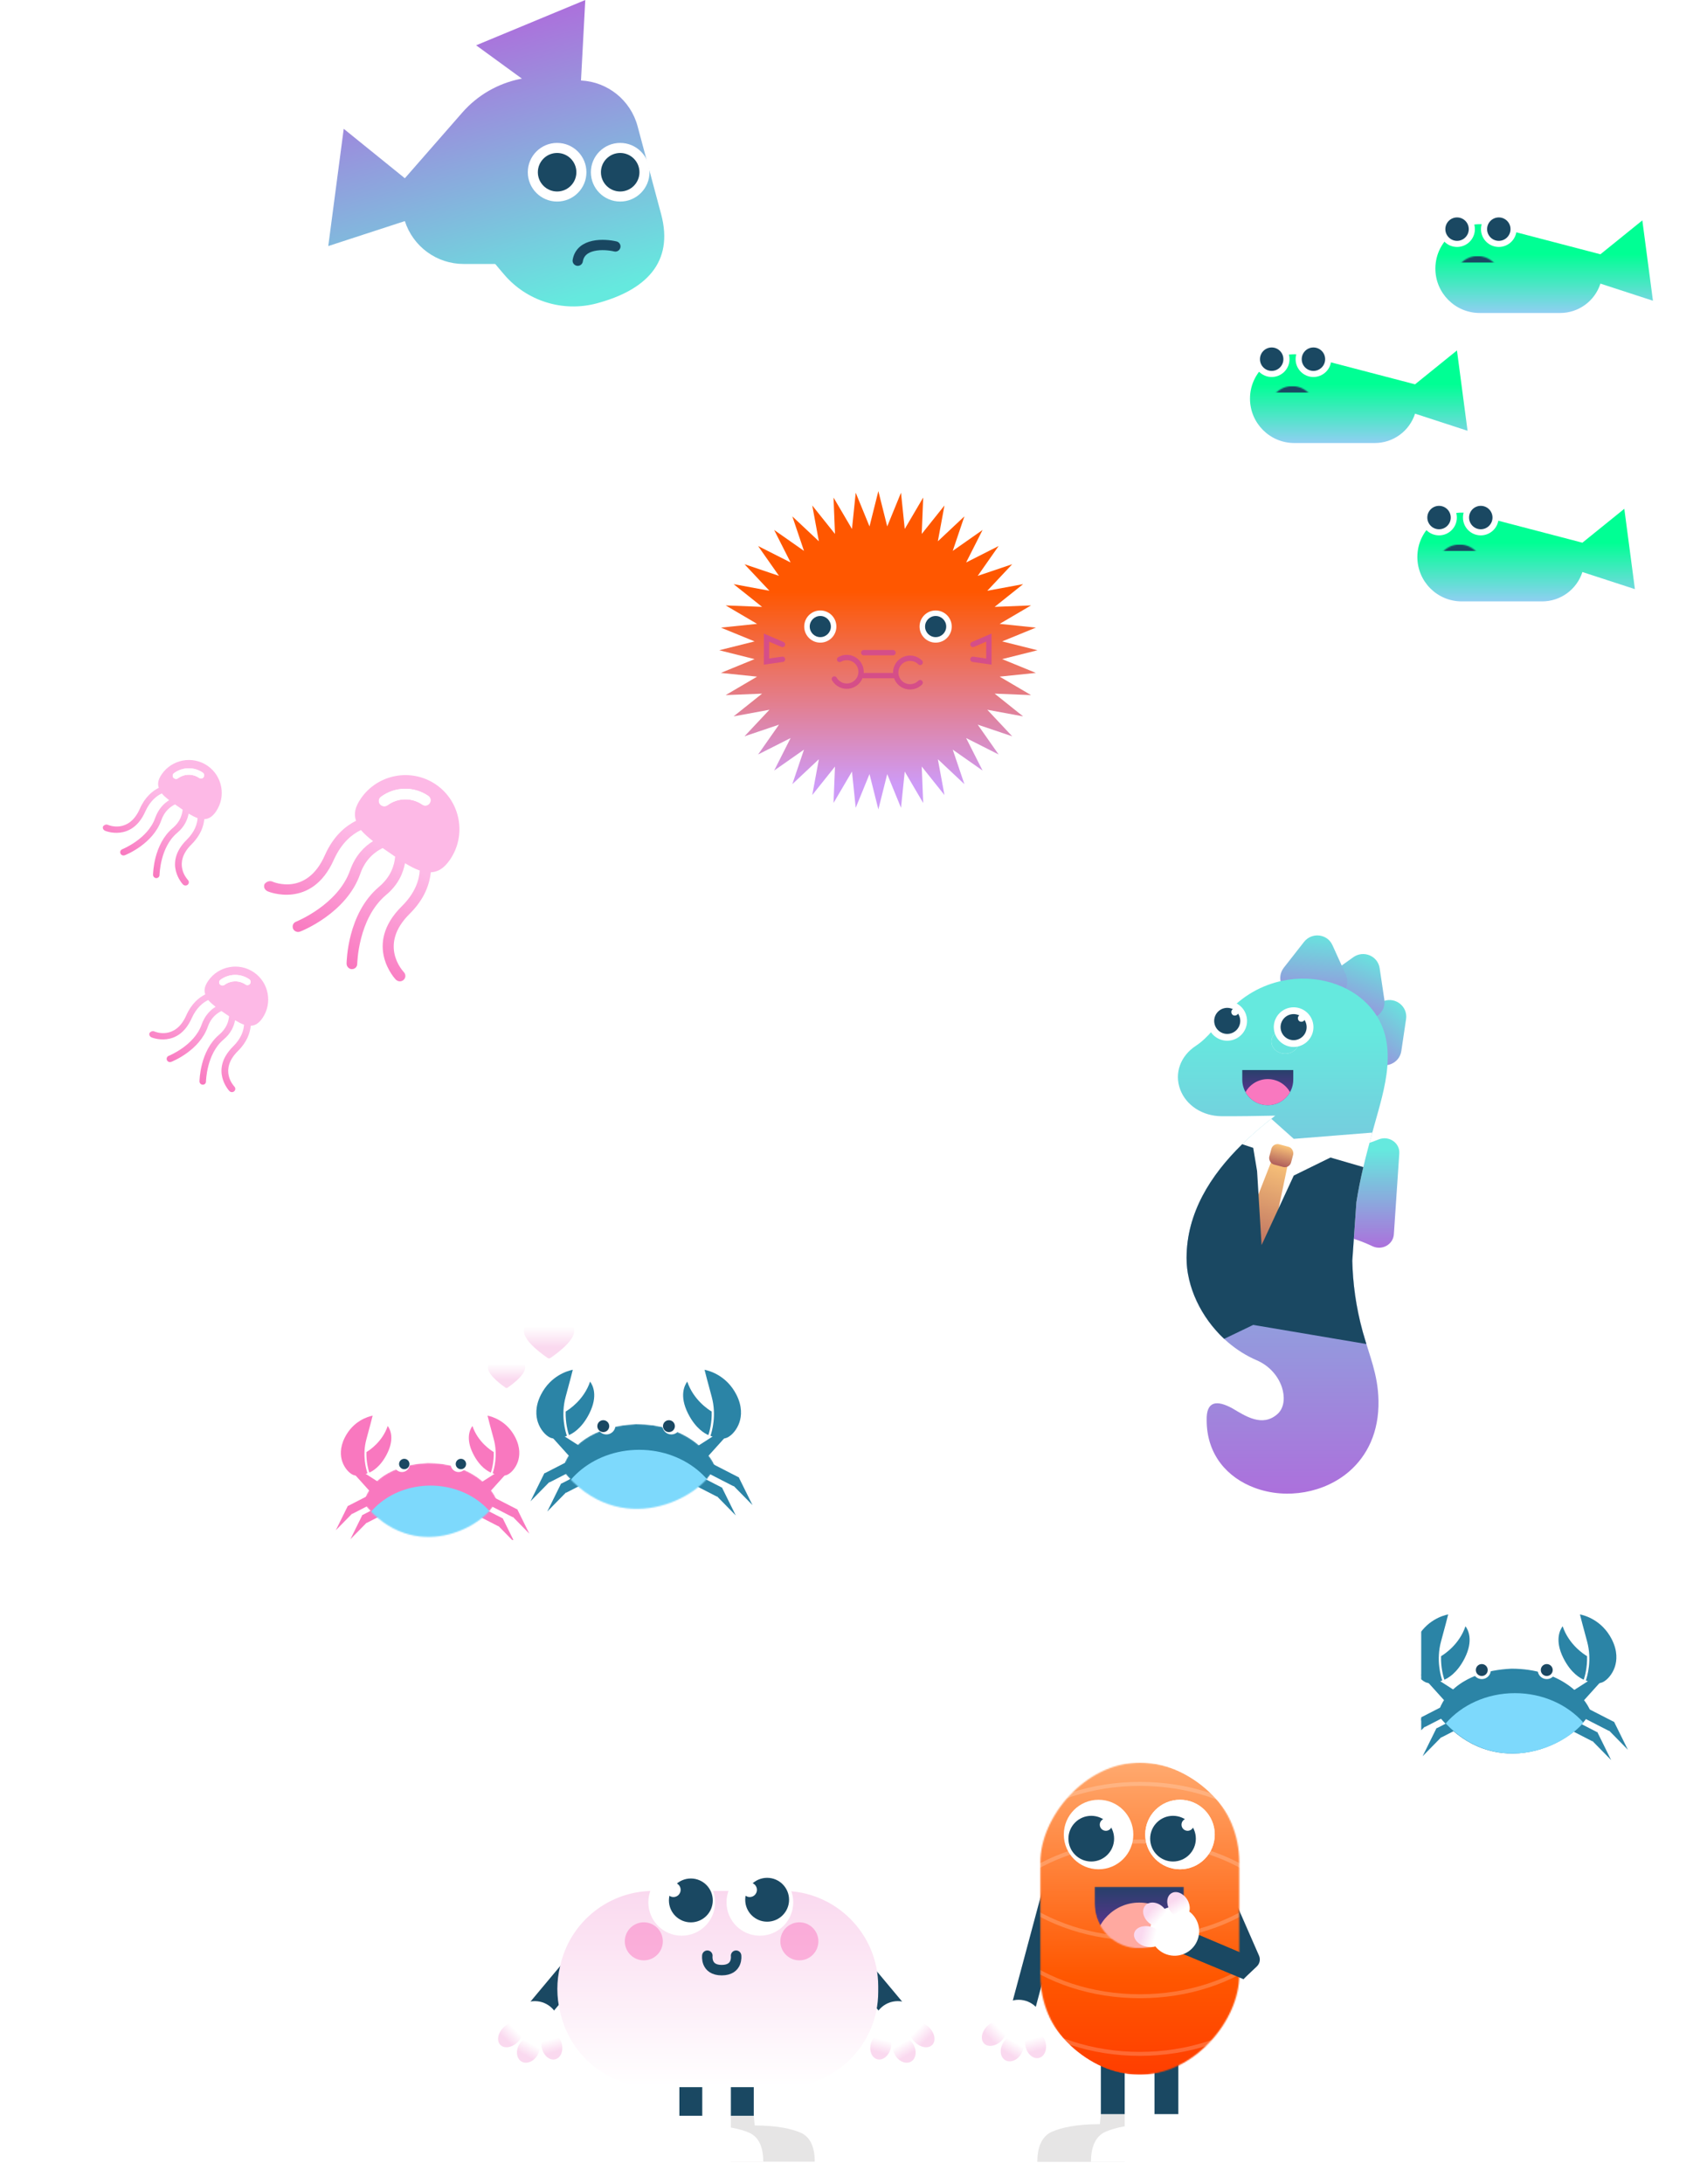 <?xml version="1.0" encoding="UTF-8"?> <svg xmlns="http://www.w3.org/2000/svg" width="1326" height="1696" viewBox="0 0 1326 1696" fill="none"><path d="M461.095 70.415C485.762 82.115 501.488 106.989 501.488 134.307C501.488 173.356 469.857 205.011 430.839 205.011H360.118C339.294 205.011 320.853 191.552 314.488 171.709L255 191.111L267.009 100.041L314.488 138.449L359.073 87.467C383.006 60.1 422.186 51.962 455.025 67.537L461.095 70.415Z" fill="url(#paint0_linear_322_1382)"></path><path d="M391.498 213.078C409.174 233.895 437.252 242.659 463.619 235.588C501.308 225.482 523.674 204.101 513.575 166.383L495.271 98.018C489.882 77.888 472.119 63.544 451.319 62.527L454.649 0L369.859 35.18L419.218 71.135L381.551 127.43C361.331 157.65 363.617 180.242 387.149 207.956L391.498 213.078Z" fill="url(#paint1_linear_322_1382)"></path><circle cx="481.767" cy="133.767" r="22.767" fill="white"></circle><circle cx="481.768" cy="133.767" r="14.961" fill="#1A4862"></circle><circle cx="432.767" cy="133.767" r="22.767" fill="white"></circle><circle cx="432.768" cy="133.767" r="14.961" fill="#1A4862"></circle><path d="M478.011 191.395C469.227 189.341 451.085 188.679 448.792 202.468" stroke="#194761" stroke-width="8" stroke-linecap="round"></path><path d="M211.592 684.695C212.631 685.212 238.308 695.925 252.296 664.339C259.031 649.064 268.7 641.386 276.584 637.456C274.662 632.15 275.79 626.754 280.348 620.135C293.465 601.091 319.695 596.256 338.739 609.371C357.783 622.487 362.619 648.717 349.502 667.762C344.944 674.381 340.17 677.266 334.662 677.455C333.71 686.357 330.077 697.994 318.208 709.733C293.778 733.929 312.944 754.098 313.703 755.019C315.314 756.726 315.32 759.319 313.613 760.931C312.226 762.366 309.903 762.559 308.282 761.443L307.607 760.977C307.336 760.791 281.766 734.02 312.063 703.908C322.637 693.469 325.611 683.369 326.039 676.097C322.644 674.954 318.854 672.941 314.615 670.42C313.182 677.995 309.45 687.174 299.73 695.215C278.117 713.586 277.548 748.241 277.497 748.604C277.461 750.969 275.661 752.716 273.295 752.68C272.476 752.714 271.708 752.383 271.032 751.918C269.951 751.174 269.243 749.889 269.218 748.478C269.287 746.932 269.714 709.591 294.412 688.765C303.904 680.766 306.361 671.704 306.958 665.345L302.095 661.996L297.233 658.648C291.504 661.472 283.821 667.134 279.826 678.72C269.175 709.22 234.575 723.026 233.021 723.549C231.694 724.029 230.241 723.825 229.161 723.081C228.485 722.616 227.902 722.016 227.642 721.239C226.765 719.042 227.849 716.602 229.952 715.859C230.273 715.682 262.447 702.794 271.904 676.051C276.086 664.196 283.288 657.208 289.761 653.303C285.895 650.242 282.798 647.511 280.384 644.654C273.878 647.741 265.502 654.119 259.385 667.629C242.054 706.671 208.06 692.419 207.655 692.14L206.98 691.675C205.359 690.559 204.618 688.455 205.557 686.513C206.997 684.717 209.421 683.798 211.591 684.694L211.592 684.695ZM328.042 624.905C329.933 626.207 332.442 625.745 333.744 623.854C335.047 621.963 334.584 619.454 332.693 618.151C321.617 610.523 306.92 610.757 296.018 618.781C294.133 620.072 293.684 622.749 295.202 624.592C295.515 625.005 295.92 625.284 296.19 625.471C297.676 626.494 299.543 626.385 301.013 625.407C309.11 619.434 319.938 619.323 328.042 624.905Z" fill="url(#paint2_linear_322_1382)"></path><path d="M328.042 624.905C329.933 626.207 332.442 625.745 333.744 623.854C335.047 621.963 334.584 619.454 332.693 618.151C321.617 610.523 306.92 610.757 296.018 618.781C294.133 620.072 293.684 622.749 295.202 624.592C295.515 625.005 295.92 625.284 296.19 625.471C297.676 626.494 299.543 626.385 301.013 625.407C309.11 619.434 319.938 619.323 328.042 624.905Z" fill="white"></path><path d="M119.883 801.063C120.516 801.378 136.148 807.901 144.664 788.67C148.765 779.37 154.652 774.696 159.451 772.303C158.281 769.073 158.968 765.787 161.743 761.758C169.729 750.163 185.698 747.219 197.293 755.205C208.887 763.19 211.831 779.159 203.846 790.754C201.071 794.784 198.164 796.54 194.811 796.655C194.231 802.075 192.019 809.16 184.793 816.307C169.92 831.038 181.588 843.317 182.05 843.878C183.031 844.918 183.035 846.496 181.996 847.478C181.151 848.351 179.737 848.469 178.75 847.789L178.339 847.506C178.174 847.392 162.606 831.094 181.052 812.761C187.49 806.405 189.3 800.256 189.561 795.829C187.494 795.133 185.186 793.907 182.606 792.372C181.733 796.984 179.461 802.573 173.543 807.468C160.385 818.653 160.038 839.751 160.007 839.972C159.986 841.412 158.889 842.476 157.449 842.454C156.95 842.474 156.483 842.273 156.071 841.99C155.413 841.537 154.982 840.755 154.967 839.896C155.009 838.955 155.269 816.22 170.306 803.541C176.084 798.671 177.58 793.154 177.944 789.283L174.983 787.244L172.023 785.205C168.535 786.925 163.858 790.372 161.425 797.425C154.941 815.994 133.876 824.4 132.929 824.718C132.121 825.011 131.237 824.887 130.579 824.433C130.168 824.15 129.813 823.785 129.654 823.312C129.121 821.974 129.78 820.489 131.061 820.037C131.256 819.929 150.845 812.082 156.602 795.801C159.149 788.583 163.533 784.329 167.474 781.951C165.12 780.087 163.234 778.425 161.765 776.686C157.804 778.565 152.704 782.448 148.98 790.673C138.429 814.443 117.733 805.766 117.486 805.596L117.075 805.313C116.088 804.633 115.637 803.353 116.209 802.17C117.085 801.076 118.561 800.517 119.883 801.063L119.883 801.063ZM190.78 764.662C191.932 765.455 193.459 765.173 194.252 764.022C195.045 762.871 194.763 761.343 193.612 760.55C186.869 755.906 177.921 756.048 171.283 760.933C170.136 761.719 169.862 763.349 170.787 764.471C170.977 764.723 171.224 764.893 171.388 765.006C172.293 765.629 173.429 765.563 174.325 764.968C179.254 761.331 185.846 761.264 190.78 764.662Z" fill="url(#paint3_linear_322_1382)"></path><path d="M190.78 764.662C191.932 765.455 193.459 765.173 194.252 764.022C195.045 762.871 194.763 761.343 193.612 760.55C186.869 755.906 177.921 756.048 171.283 760.933C170.136 761.719 169.862 763.349 170.787 764.471C170.977 764.723 171.224 764.893 171.388 765.006C172.293 765.629 173.429 765.563 174.325 764.968C179.254 761.331 185.846 761.264 190.78 764.662Z" fill="white"></path><path d="M83.799 640.602C84.432 640.917 100.064 647.439 108.58 628.209C112.681 618.909 118.568 614.235 123.367 611.842C122.197 608.612 122.884 605.326 125.659 601.297C133.645 589.702 149.614 586.758 161.209 594.743C172.803 602.729 175.747 618.698 167.762 630.293C164.987 634.323 162.08 636.079 158.727 636.194C158.147 641.614 155.935 648.699 148.709 655.846C133.836 670.577 145.504 682.856 145.966 683.417C146.947 684.456 146.951 686.035 145.912 687.017C145.067 687.89 143.653 688.007 142.666 687.328L142.255 687.045C142.09 686.931 126.523 670.632 144.968 652.3C151.406 645.944 153.216 639.795 153.477 635.368C151.41 634.671 149.102 633.446 146.522 631.911C145.649 636.523 143.377 642.112 137.459 647.007C124.301 658.191 123.954 679.29 123.923 679.511C123.902 680.951 122.805 682.015 121.365 681.993C120.866 682.013 120.399 681.812 119.987 681.529C119.329 681.076 118.898 680.294 118.883 679.435C118.925 678.494 119.185 655.759 134.222 643.08C140 638.21 141.496 632.693 141.86 628.822L138.899 626.783L135.939 624.744C132.451 626.464 127.774 629.91 125.341 636.964C118.857 655.533 97.792 663.939 96.845 664.257C96.037 664.55 95.153 664.425 94.495 663.972C94.084 663.689 93.729 663.324 93.57 662.851C93.037 661.513 93.696 660.028 94.977 659.576C95.172 659.468 114.761 651.621 120.518 635.34C123.065 628.122 127.449 623.868 131.39 621.49C129.036 619.626 127.15 617.964 125.681 616.225C121.72 618.104 116.621 621.987 112.896 630.212C102.345 653.982 81.649 645.305 81.402 645.135L80.991 644.852C80.004 644.172 79.553 642.891 80.124 641.709C81.001 640.615 82.477 640.056 83.799 640.602L83.799 640.602ZM154.696 604.201C155.848 604.993 157.375 604.712 158.168 603.561C158.961 602.409 158.679 600.882 157.528 600.089C150.785 595.445 141.837 595.587 135.199 600.472C134.052 601.258 133.778 602.888 134.703 604.01C134.893 604.262 135.14 604.432 135.304 604.545C136.209 605.168 137.345 605.102 138.241 604.506C143.17 600.87 149.762 600.802 154.696 604.201Z" fill="url(#paint4_linear_322_1382)"></path><path d="M154.696 604.201C155.848 604.993 157.375 604.712 158.168 603.561C158.961 602.409 158.679 600.882 157.528 600.089C150.785 595.445 141.837 595.587 135.199 600.472C134.052 601.258 133.778 602.888 134.703 604.01C134.893 604.262 135.14 604.432 135.304 604.545C136.209 605.168 137.345 605.102 138.241 604.506C143.17 600.87 149.762 600.802 154.696 604.201Z" fill="white"></path><path d="M1014.17 276.275C992.334 270.572 970.999 287.051 970.999 309.622V309.622C970.999 328.656 986.429 344.086 1005.46 344.086L1067.93 344.086C1082.2 344.086 1094.85 334.866 1099.21 321.271V321.271L1140 334.564L1131.77 272.172L1099.21 298.485L1014.17 276.275Z" fill="url(#paint5_linear_322_1382)"></path><circle cx="13.84" cy="13.84" r="13.84" transform="matrix(-1 0 0 1 1001.69 265.119)" fill="white"></circle><circle cx="9.095" cy="9.095" r="9.095" transform="matrix(-1 0 0 1 996.941 269.864)" fill="#1A4862"></circle><circle cx="13.84" cy="13.84" r="13.84" transform="matrix(-1 0 0 1 1034.11 265.119)" fill="white"></circle><circle cx="9.095" cy="9.095" r="9.095" transform="matrix(-1 0 0 1 1029.37 269.864)" fill="#1A4862"></circle><mask id="mask0_322_1382" style="mask-type:alpha" maskUnits="userSpaceOnUse" x="986" y="299" width="36" height="26"><path d="M1021.63 324.369H986.043V317.647C986.043 307.819 994.01 299.852 1003.84 299.852V299.852C1013.66 299.852 1021.63 307.819 1021.63 317.647V324.369Z" fill="#3F0748"></path></mask><g mask="url(#mask0_322_1382)"><path d="M1021.85 304.883H985.956V304.883C985.956 302.13 988.188 299.898 990.941 299.898H1016.86C1019.62 299.898 1021.85 302.13 1021.85 304.883V304.883Z" fill="#1A4862"></path></g><path d="M1158.17 175.275C1136.33 169.572 1115 186.051 1115 208.622V208.622C1115 227.656 1130.43 243.086 1149.46 243.086L1211.93 243.086C1226.2 243.086 1238.85 233.866 1243.21 220.271V220.271L1284 233.564L1275.77 171.172L1243.21 197.485L1158.17 175.275Z" fill="url(#paint6_linear_322_1382)"></path><circle cx="13.84" cy="13.84" r="13.84" transform="matrix(-1 0 0 1 1145.69 164.119)" fill="white"></circle><circle cx="9.095" cy="9.095" r="9.095" transform="matrix(-1 0 0 1 1140.94 168.864)" fill="#1A4862"></circle><circle cx="13.84" cy="13.84" r="13.84" transform="matrix(-1 0 0 1 1178.11 164.119)" fill="white"></circle><circle cx="9.095" cy="9.095" r="9.095" transform="matrix(-1 0 0 1 1173.37 168.864)" fill="#1A4862"></circle><mask id="mask1_322_1382" style="mask-type:alpha" maskUnits="userSpaceOnUse" x="1130" y="198" width="36" height="26"><path d="M1165.63 223.369H1130.04V216.647C1130.04 206.819 1138.01 198.852 1147.84 198.852V198.852C1157.66 198.852 1165.63 206.819 1165.63 216.647V223.369Z" fill="#3F0748"></path></mask><g mask="url(#mask1_322_1382)"><path d="M1165.85 203.883H1129.96V203.883C1129.96 201.13 1132.19 198.898 1134.94 198.898H1160.86C1163.62 198.898 1165.85 201.13 1165.85 203.883V203.883Z" fill="#1A4862"></path></g><path d="M1144.17 399.275C1122.33 393.572 1101 410.051 1101 432.622V432.622C1101 451.656 1116.43 467.086 1135.46 467.086L1197.93 467.086C1212.2 467.086 1224.85 457.866 1229.21 444.271V444.271L1270 457.564L1261.77 395.172L1229.21 421.485L1144.17 399.275Z" fill="url(#paint7_linear_322_1382)"></path><circle cx="13.84" cy="13.84" r="13.84" transform="matrix(-1 0 0 1 1131.69 388.119)" fill="white"></circle><circle cx="9.095" cy="9.095" r="9.095" transform="matrix(-1 0 0 1 1126.94 392.864)" fill="#1A4862"></circle><circle cx="13.84" cy="13.84" r="13.84" transform="matrix(-1 0 0 1 1164.11 388.119)" fill="white"></circle><circle cx="9.095" cy="9.095" r="9.095" transform="matrix(-1 0 0 1 1159.37 392.864)" fill="#1A4862"></circle><mask id="mask2_322_1382" style="mask-type:alpha" maskUnits="userSpaceOnUse" x="1116" y="422" width="36" height="26"><path d="M1151.63 447.369H1116.04V440.647C1116.04 430.819 1124.01 422.852 1133.84 422.852V422.852C1143.66 422.852 1151.63 430.819 1151.63 440.647V447.369Z" fill="#3F0748"></path></mask><g mask="url(#mask2_322_1382)"><path d="M1151.85 427.883H1115.96V427.883C1115.96 425.13 1118.19 422.898 1120.94 422.898H1146.86C1149.62 422.898 1151.85 425.13 1151.85 427.883V427.883Z" fill="#1A4862"></path></g><g clip-path="url(#clip0_322_1382)"><rect width="22.164" height="8.002" transform="matrix(-0.89 0.457 0.457 0.89 442.822 1134.1)" fill="#2B84A6"></rect><path d="M422.903 1144.11L412.103 1165.97L430.078 1147.65L422.903 1144.11Z" fill="#2B84A6"></path><path d="M550.274 1114.54C551.03 1112.24 553.115 1105.15 552.83 1096.27C550.435 1094.88 538.665 1087.31 533.866 1073.04C531.773 1075.85 527.517 1083.96 534.444 1097.77C540.453 1109.76 547.911 1113.58 550.274 1114.54Z" fill="#2B84A6"></path><path d="M572.02 1083.15C564.451 1068.38 551.373 1064.66 547.302 1063.85C547.934 1066.38 549.587 1072.9 552.869 1084.88C556.765 1099.19 553.053 1111.83 551.896 1115.13C554.092 1116.12 560.546 1118.67 565.176 1116.38C568.347 1114.82 572.442 1110.55 574.426 1104.56C575.949 1099.92 576.77 1092.46 572.022 1083.16L572.02 1083.15Z" fill="#2B84A6"></path><path d="M539.005 1125L558.505 1112.5L568.505 1110.5L548.301 1132.91L539.005 1125Z" fill="#2B84A6"></path><path d="M441.975 1114.54C441.219 1112.24 439.134 1105.15 439.419 1096.27C441.814 1094.88 453.584 1087.31 458.383 1073.04C460.476 1075.85 464.732 1083.96 457.806 1097.77C451.796 1109.76 444.338 1113.58 441.975 1114.54Z" fill="#2B84A6"></path><path d="M420.229 1083.15C427.798 1068.38 440.876 1064.66 444.947 1063.85C444.315 1066.38 442.662 1072.9 439.38 1084.88C435.484 1099.19 439.196 1111.83 440.353 1115.13C438.157 1116.12 431.703 1118.67 427.073 1116.38C423.902 1114.82 419.807 1110.55 417.823 1104.56C416.3 1099.92 415.479 1092.46 420.227 1083.16L420.229 1083.15Z" fill="#2B84A6"></path><path d="M453.244 1125L433.744 1112.5L423.744 1110.5L443.948 1132.91L453.244 1125Z" fill="#2B84A6"></path><rect x="553.821" y="1137.11" width="22.164" height="8.002" transform="rotate(27.172 553.821 1137.11)" fill="#2B84A6"></rect><path d="M573.741 1147.11L584.541 1168.97L566.566 1150.65L573.741 1147.11Z" fill="#2B84A6"></path><rect width="22.164" height="8.002" transform="matrix(-0.89 0.457 0.457 0.89 455.822 1142.1)" fill="#2B84A6"></rect><path d="M435.903 1152.11L425.103 1173.97L443.078 1155.65L435.903 1152.11Z" fill="#2B84A6"></path><rect x="540.816" y="1145.1" width="22.164" height="8.002" transform="rotate(27.172 540.816 1145.1)" fill="#2B84A6"></rect><path d="M560.735 1155.11L571.535 1176.97L553.56 1158.65L560.735 1155.11Z" fill="#2B84A6"></path><mask id="mask3_322_1382" style="mask-type:alpha" maskUnits="userSpaceOnUse" x="436" y="1106" width="120" height="66"><path d="M555.5 1139C545 1164 481 1197 437 1142C438.666 1130.83 452.4 1108 494 1106C532.8 1106 551.166 1128 555.5 1139Z" fill="#2B84A6"></path></mask><g mask="url(#mask3_322_1382)"><path d="M555.5 1139C545 1164 481 1197 437 1142C438.666 1130.83 452.4 1108 494 1106C532.8 1106 551.166 1128 555.5 1139Z" fill="#2B84A6"></path><path d="M563.5 1184.5C563.5 1217.03 533.564 1243.5 496.5 1243.5C459.435 1243.5 429.5 1217.03 429.5 1184.5C429.5 1151.97 459.435 1125.5 496.5 1125.5C533.564 1125.5 563.5 1151.97 563.5 1184.5Z" fill="#7DD9FC" stroke="#2B84A6"></path></g><circle cx="521.52" cy="1107.04" r="7.039" fill="white"></circle><circle cx="519.626" cy="1107.63" r="4.626" fill="#1A4862"></circle><circle cx="471.038" cy="1107.04" r="7.039" fill="white"></circle><circle cx="468.625" cy="1107.63" r="4.626" fill="#1A4862"></circle><rect width="19.323" height="6.977" transform="matrix(-0.89 0.457 0.457 0.89 287.622 1160.73)" fill="#F978BF"></rect><path d="M270.252 1169.45L260.838 1188.51L276.508 1172.54L270.252 1169.45Z" fill="#F978BF"></path><path d="M381.301 1143.68C381.96 1141.67 383.779 1135.49 383.529 1127.75C381.442 1126.53 371.181 1119.94 366.997 1107.5C365.172 1109.94 361.462 1117.02 367.5 1129.06C372.74 1139.51 379.241 1142.84 381.301 1143.68Z" fill="#F978BF"></path><path d="M400.261 1116.31C393.661 1103.44 382.26 1100.19 378.711 1099.48C379.262 1101.69 380.703 1107.38 383.564 1117.82C386.961 1130.29 383.725 1141.32 382.716 1144.19C384.631 1145.05 390.258 1147.28 394.294 1145.28C397.058 1143.92 400.628 1140.2 402.358 1134.97C403.685 1130.93 404.402 1124.42 400.262 1116.32L400.261 1116.31Z" fill="#F978BF"></path><path d="M371.472 1152.79L388.472 1141.9L397.19 1140.15L379.576 1159.69L371.472 1152.79Z" fill="#F978BF"></path><path d="M286.877 1143.68C286.218 1141.67 284.4 1135.49 284.649 1127.75C286.736 1126.53 296.998 1119.94 301.181 1107.5C303.006 1109.94 306.716 1117.02 300.678 1129.06C295.439 1139.51 288.937 1142.84 286.877 1143.68Z" fill="#F978BF"></path><path d="M267.918 1116.31C274.517 1103.44 285.918 1100.19 289.467 1099.48C288.916 1101.69 287.475 1107.38 284.614 1117.82C281.217 1130.29 284.453 1141.32 285.462 1144.19C283.547 1145.05 277.921 1147.28 273.884 1145.28C271.12 1143.92 267.55 1140.2 265.82 1134.97C264.493 1130.93 263.777 1124.42 267.917 1116.32L267.918 1116.31Z" fill="#F978BF"></path><path d="M296.709 1152.79L279.709 1141.9L270.991 1140.15L288.605 1159.69L296.709 1152.79Z" fill="#F978BF"></path><rect x="384.391" y="1163.35" width="19.323" height="6.977" transform="rotate(27.172 384.391 1163.35)" fill="#F978BF"></rect><path d="M401.763 1172.07L411.178 1191.13L395.508 1175.16L401.763 1172.07Z" fill="#F978BF"></path><rect width="19.323" height="6.977" transform="matrix(-0.89 0.457 0.457 0.89 298.956 1167.71)" fill="#F978BF"></rect><path d="M281.587 1176.43L272.172 1195.49L287.842 1179.51L281.587 1176.43Z" fill="#F978BF"></path><rect x="373.057" y="1170.32" width="19.323" height="6.977" transform="rotate(27.172 373.057 1170.32)" fill="#F978BF"></rect><path d="M390.426 1179.04L399.841 1198.1L384.171 1182.13L390.426 1179.04Z" fill="#F978BF"></path><mask id="mask4_322_1382" style="mask-type:alpha" maskUnits="userSpaceOnUse" x="282" y="1136" width="104" height="58"><path d="M385.856 1165C376.702 1186.8 320.907 1215.56 282.548 1167.62C284.001 1157.88 295.974 1137.97 332.241 1136.23C366.066 1136.23 382.079 1155.41 385.856 1165Z" fill="#2B84A6"></path></mask><g mask="url(#mask4_322_1382)"><path d="M385.856 1165C376.702 1186.8 320.907 1215.56 282.548 1167.62C284.001 1157.88 295.974 1137.97 332.241 1136.23C366.066 1136.23 382.079 1155.41 385.856 1165Z" fill="#F978BF"></path><path d="M392.765 1204.67C392.765 1232.98 366.704 1256.04 334.419 1256.04C302.134 1256.04 276.073 1232.98 276.073 1204.67C276.073 1176.35 302.134 1153.3 334.419 1153.3C366.704 1153.3 392.765 1176.35 392.765 1204.67Z" fill="#7DD9FC" stroke="#F978BF"></path></g><circle cx="356.229" cy="1137.14" r="6.136" fill="white"></circle><circle cx="358.035" cy="1137.03" r="4.033" fill="#1A4862"></circle><circle cx="312.224" cy="1137.14" r="6.136" fill="white"></circle><circle cx="314.034" cy="1137.03" r="4.033" fill="#1A4862"></circle><path d="M399.479 1053C396.486 1053 394.597 1054.44 393.5 1055.74C392.404 1054.44 390.514 1053 387.52 1053C382.424 1053 379 1057.66 379 1062.01C379 1068.34 391.33 1076.82 392.736 1077.77C392.966 1077.92 393.233 1078 393.5 1078C393.767 1078 394.034 1077.92 394.264 1077.77C395.67 1076.82 408 1068.34 408 1062.01C408 1057.66 404.576 1053 399.479 1053Z" fill="url(#paint8_linear_322_1382)"></path><path d="M434.541 1022C430.516 1022 427.975 1023.9 426.5 1025.61C425.026 1023.9 422.485 1022 418.458 1022C411.604 1022 407 1028.15 407 1033.89C407 1042.24 423.582 1053.44 425.473 1054.69C425.782 1054.9 426.141 1055 426.5 1055C426.859 1055 427.218 1054.9 427.527 1054.69C429.418 1053.44 446 1042.24 446 1033.89C446 1028.15 441.395 1022 434.541 1022Z" fill="url(#paint9_linear_322_1382)"></path></g><path d="M682.311 381.42L689.189 408.859L699.903 382.678L702.806 410.817L717.136 386.427L716.005 414.693L733.66 392.59L728.518 420.407L749.139 401.042L740.09 427.845L763.257 411.611L750.487 436.853L775.728 424.082L759.495 447.249L786.297 438.201L766.932 458.822L794.749 453.68L772.647 471.335L800.912 470.204L776.522 484.534L804.661 487.437L778.48 498.15L805.919 505.028L778.48 511.906L804.661 522.619L776.522 525.523L800.912 539.853L772.647 538.722L794.749 556.377L766.932 551.235L786.297 571.856L759.495 562.807L775.728 585.974L750.487 573.203L763.257 598.445L740.09 582.212L749.139 609.014L728.518 589.649L733.66 617.466L716.005 595.364L717.136 623.629L702.806 599.239L699.903 627.378L689.189 601.197L682.311 628.636L675.433 601.197L664.72 627.378L661.817 599.239L647.487 623.629L648.618 595.364L630.963 617.466L636.105 589.649L615.484 609.014L624.532 582.212L601.365 598.445L614.136 573.203L588.894 585.974L605.128 562.807L578.325 571.856L597.69 551.235L569.873 556.377L591.976 538.722L563.71 539.853L588.1 525.523L559.961 522.619L586.143 511.906L558.703 505.028L586.143 498.15L559.961 487.437L588.1 484.534L563.71 470.204L591.976 471.335L569.873 453.68L597.69 458.822L578.325 438.201L605.128 447.249L588.894 424.082L614.136 436.853L601.365 411.611L624.532 427.845L615.484 401.042L636.105 420.407L630.963 392.59L648.618 414.693L647.487 386.427L661.817 410.817L664.72 382.678L675.433 408.859L682.311 381.42Z" fill="url(#paint10_linear_322_1382)"></path><path d="M693.689 506.915H670.933" stroke="#D54E88" stroke-width="4.138" stroke-linecap="round"></path><path d="M755.753 512.047L768.165 513.821V502.516V495.202L755.753 500.521" stroke="#D54E88" stroke-width="4.138" stroke-linecap="round"></path><path d="M607.836 512.047L595.423 513.82V502.516V495.202L607.836 500.521" stroke="#D54E88" stroke-width="4.138" stroke-linecap="round"></path><path d="M714.781 514.449C713.225 512.892 711.242 511.832 709.083 511.403C706.924 510.974 704.687 511.194 702.653 512.036C700.62 512.879 698.882 514.305 697.659 516.135C696.436 517.965 695.783 520.117 695.783 522.318C695.783 524.519 696.436 526.67 697.659 528.501C698.882 530.331 700.62 531.757 702.653 532.599C704.687 533.442 706.924 533.662 709.083 533.233C711.242 532.803 713.225 531.743 714.781 530.187M652.196 512.144C654.103 511.043 656.292 510.533 658.489 510.677C660.685 510.821 662.789 511.613 664.536 512.953C666.282 514.292 667.591 516.12 668.299 518.204C669.006 520.289 669.08 522.536 668.51 524.662C667.941 526.788 666.753 528.697 665.098 530.149C663.444 531.6 661.396 532.528 659.213 532.815C657.031 533.102 654.813 532.736 652.839 531.763C650.865 530.789 649.224 529.252 648.123 527.346M693.689 524.739H670.933" stroke="#D54E88" stroke-width="4.138" stroke-linecap="round"></path><circle cx="726.812" cy="486.62" r="12.494" fill="white"></circle><circle cx="726.812" cy="486.62" r="8.21" fill="#1A4862"></circle><circle cx="637.211" cy="486.62" r="12.494" fill="white"></circle><circle cx="637.21" cy="486.62" r="8.21" fill="#1A4862"></circle><g clip-path="url(#clip1_322_1382)"><path d="M1075.01 777.419C1084.28 774.214 1093.66 781.867 1092.24 791.469L1088.55 816.297C1087.07 826.268 1075.13 830.828 1067.28 824.424L1047 807.881C1039.14 801.477 1041.41 789.032 1051.04 785.705L1075.01 777.419Z" fill="url(#paint11_linear_322_1382)"></path><path d="M1051.22 743.442C1059.16 737.764 1070.28 742.365 1071.71 751.921L1075.36 776.38C1076.86 786.373 1066.72 794.218 1057.34 790.334L1033.35 780.409C1023.97 776.526 1022.58 763.913 1030.89 757.976L1051.22 743.442Z" fill="url(#paint12_linear_322_1382)"></path><path d="M1012.94 731.568C1018.99 723.846 1031.02 725.182 1035.03 734.021L1045.41 756.877C1049.57 766.056 1042.02 776.364 1031.95 775.246L1005.94 772.358C995.867 771.24 991.019 759.556 997.299 751.537L1012.94 731.568Z" fill="url(#paint13_linear_322_1382)"></path><path d="M1070.96 884.942C1062.14 888.502 1053.25 890.981 1044.3 892.272L1040 959.075C1049.1 960.944 1057.79 963.931 1066.09 967.877C1073.52 971.413 1082.21 966.582 1082.75 958.641L1086.97 895.902C1087.57 887.634 1078.91 881.733 1070.96 884.942Z" fill="url(#paint14_linear_322_1382)"></path><path fill-rule="evenodd" clip-rule="evenodd" d="M987.632 808.89C987.632 814.113 992.412 818.345 998.32 818.345C1004.22 818.345 1009 814.113 1009 808.89C1009 803.658 1004.22 799.434 998.32 799.434C992.412 799.434 987.632 803.658 987.632 808.89Z" fill="url(#paint15_linear_322_1382)"></path><path fill-rule="evenodd" clip-rule="evenodd" d="M1048.2 1142.68C1029.06 1159.38 999.568 1164.83 974.688 1155.56C953.557 1147.72 937.439 1129.99 937.338 1103.22C936.913 1088.01 945.172 1087.2 957.287 1093.79C967.389 1099.76 980.488 1108.61 992.232 1098.32C998.203 1093.08 997.97 1084.05 995.774 1077.39C992.928 1068.85 986.15 1060.73 976.222 1056.47C943.876 1042.61 921.626 1008.4 921.734 976.889C921.888 931.08 953.345 895.21 990.631 866.475C976.464 866.779 963.249 866.971 949.116 866.924C934.174 866.86 921.343 858.587 916.717 846.003C912.11 833.467 916.969 820.068 928.94 812.242C938.418 806.05 945.564 795.665 952.837 787.25C964.871 773.347 980.277 765.052 996.085 761.731C1021.54 756.379 1048.83 763.955 1064.77 782.652C1087.87 809.772 1075.4 845.612 1067.15 875.444L1067.08 875.698C1062.3 893.025 1056.96 912.387 1053.65 933.701L1050.47 979.189C1050.87 996.558 1053.24 1014.92 1058.57 1034.26C1063.74 1053.04 1070.42 1067.18 1070.81 1087.85C1071.27 1112.44 1061.96 1130.67 1048.2 1142.68L1048.2 1142.68ZM998.32 818.345C992.412 818.345 987.632 814.113 987.632 808.89C987.632 803.658 992.412 799.434 998.32 799.434C1004.22 799.434 1009 803.658 1009 808.89C1009 814.113 1004.22 818.345 998.32 818.345Z" fill="url(#paint16_linear_322_1382)"></path><path d="M1059.31 1036.9L975 1021L945.553 1034.41C934.092 1021.86 926.124 1006.44 923.092 990.857L926.278 947.523C935.937 916.504 959.898 890.688 987.515 868.904L1005 884.5L1066 879.638C1061.51 895.945 1056.71 913.988 1053.65 933.701L1050.47 979.189C1050.87 996.558 1053.24 1014.92 1058.57 1034.26C1058.81 1035.15 1059.06 1036.03 1059.31 1036.9Z" fill="white"></path><path d="M988.661 899.234L1000.6 903.176L986.259 972.121L970.587 983.725L962.001 967.451L988.661 899.234Z" fill="url(#paint17_linear_322_1382)"></path><rect x="988.896" y="887.438" width="17.53" height="16.226" rx="5" transform="rotate(15 988.896 887.438)" fill="url(#paint18_linear_322_1382)"></rect><path d="M1061.41 1043.85L973.5 1029L950.93 1039.84C932.852 1023 921.658 999.259 921.734 976.889C921.851 942.172 939.946 913.164 964.932 888.644L973.5 891.5L976.5 909.5L980 967L1005 913L1033.5 899L1059.04 906.431C1057 915.13 1055.12 924.222 1053.65 933.701L1050.47 979.189C1050.87 996.558 1053.24 1014.92 1058.57 1034.26C1059.48 1037.58 1060.45 1040.76 1061.41 1043.85Z" fill="#1A4862"></path><path d="M965 831.053H1004.61V838.534C1004.61 849.471 995.74 858.337 984.803 858.337V858.337C973.866 858.337 965 849.471 965 838.534V831.053Z" fill="url(#paint19_linear_322_1382)"></path><path d="M1002.08 848.215C998.69 854.256 992.223 858.337 984.803 858.337C977.382 858.337 970.915 854.256 967.523 848.215C970.915 842.175 977.382 838.094 984.803 838.094C992.223 838.094 998.69 842.175 1002.08 848.215Z" fill="#F978BF"></path><circle cx="15.402" cy="15.402" r="15.402" transform="matrix(-0.977 0.213 0.213 0.977 965.072 774.558)" fill="white"></circle><circle cx="10.121" cy="10.121" r="10.121" transform="matrix(-0.977 0.213 0.213 0.977 961.035 780.841)" fill="#1A4862"></circle><circle cx="2.717" cy="2.717" r="2.717" transform="matrix(-0.977 0.213 0.213 0.977 961.291 782.795)" fill="white"></circle><circle cx="15.402" cy="15.402" r="15.402" transform="matrix(-0.977 0.213 0.213 0.977 1016.65 779.401)" fill="white"></circle><circle cx="10.121" cy="10.121" r="10.121" transform="matrix(-0.977 0.213 0.213 0.977 1012.61 785.684)" fill="#1A4862"></circle><circle cx="2.717" cy="2.717" r="2.717" transform="matrix(-0.977 0.213 0.213 0.977 1013.01 787.608)" fill="white"></circle></g><path d="M503.713 1486.87L487.379 1479.86L467.566 1525.12C466.364 1527.87 467.013 1531.07 469.19 1533.13L479.213 1542.63L503.713 1486.87Z" fill="#1A4862"></path><rect x="629.679" y="1498.34" width="18.512" height="94.189" transform="rotate(-39.892 629.679 1498.34)" fill="#1A4862"></rect><rect width="18.512" height="94.189" transform="matrix(-0.767 -0.641 -0.641 0.767 483.167 1498.34)" fill="#1A4862"></rect><circle cx="697.404" cy="1573.24" r="19.049" fill="white"></circle><ellipse cx="7.937" cy="11.112" rx="7.937" ry="11.112" transform="matrix(-0.707 0.707 0.707 0.707 714.025 1566.89)" fill="url(#paint20_linear_322_1382)"></ellipse><ellipse cx="702.402" cy="1591.98" rx="8.216" ry="10.582" transform="rotate(-30 702.402 1591.98)" fill="url(#paint21_linear_322_1382)"></ellipse><ellipse cx="684.176" cy="1589.12" rx="7.937" ry="10.582" transform="rotate(15 684.176 1589.12)" fill="url(#paint22_linear_322_1382)"></ellipse><circle cx="19.049" cy="19.049" r="19.049" transform="matrix(-1 0 0 1 434.491 1554.19)" fill="white"></circle><ellipse cx="396.575" cy="1580.36" rx="7.937" ry="11.112" transform="rotate(45 396.575 1580.36)" fill="url(#paint23_linear_322_1382)"></ellipse><ellipse cx="8.216" cy="10.582" rx="8.216" ry="10.582" transform="matrix(-0.866 -0.5 -0.5 0.866 422.85 1586.92)" fill="url(#paint24_linear_322_1382)"></ellipse><ellipse cx="7.937" cy="10.582" rx="7.937" ry="10.582" transform="matrix(-0.966 0.259 0.259 0.966 433.598 1576.84)" fill="url(#paint25_linear_322_1382)"></ellipse><rect x="567.747" y="1606.32" width="17.773" height="37.028" fill="#1A4862"></rect><rect x="601.784" y="1489.49" width="17.773" height="90.433" transform="rotate(-30.927 601.784 1489.49)" fill="#1A4862"></rect><path d="M567.747 1643.35H585.52L586.261 1650.76C603.914 1650.76 615.029 1653.4 621.957 1656.39C630.481 1660.08 632.916 1669.61 632.916 1678.9V1678.9H567.747V1643.35Z" fill="#E6E5E5"></path><rect x="527.748" y="1606.32" width="17.773" height="37.028" fill="#1A4862"></rect><path d="M527.748 1643.35H545.521L546.261 1650.76C563.914 1650.76 575.029 1653.4 581.957 1656.39C590.481 1660.08 592.916 1669.61 592.916 1678.9V1678.9H527.748V1643.35Z" fill="white"></path><path d="M682.2 1546.95C682.2 1587.85 649.044 1621 608.144 1621H507.532C473.464 1621 443.791 1597.76 435.632 1564.68L435.102 1562.53C432.228 1550.88 432.228 1538.71 435.102 1527.06L435.632 1524.91C443.791 1491.84 473.464 1468.59 507.532 1468.59L608.144 1468.59C649.044 1468.59 682.2 1501.75 682.2 1542.65V1546.95Z" fill="url(#paint26_linear_322_1382)"></path><g opacity="0.5" filter="url(#filter0_f_322_1382)"><circle cx="620.946" cy="1507.75" r="14.769" fill="#F978BF"></circle></g><g opacity="0.5" filter="url(#filter1_f_322_1382)"><circle cx="500.111" cy="1507.75" r="14.769" fill="#F978BF"></circle></g><circle cx="25.919" cy="25.919" r="25.919" transform="matrix(-1 0 0 1 555.467 1451.54)" fill="white"></circle><circle cx="17.033" cy="17.033" r="17.033" transform="matrix(-1 0 0 1 553.686 1458.95)" fill="#1A4862"></circle><circle cx="5.613" cy="5.613" r="5.613" transform="matrix(-1 0 0 1 528.73 1462.13)" fill="white"></circle><circle cx="25.919" cy="25.919" r="25.919" transform="matrix(-1 0 0 1 616.188 1451.54)" fill="white"></circle><circle cx="17.033" cy="17.033" r="17.033" transform="matrix(-1 0 0 1 612.948 1458.43)" fill="#1A4862"></circle><circle cx="5.613" cy="5.613" r="5.613" transform="matrix(-1 0 0 1 587.992 1462.13)" fill="white"></circle><path d="M549.467 1518.9C549.467 1518.9 547.891 1530.13 560.631 1530.13C573.371 1530.13 571.796 1518.9 571.796 1518.9" stroke="#194761" stroke-width="8.128" stroke-linecap="round"></path><path d="M940.362 1479.04L957.374 1471.74L978.01 1518.88C979.262 1521.74 978.586 1525.08 976.318 1527.23L965.879 1537.12L940.362 1479.04Z" fill="#1A4862"></path><rect width="18.512" height="38.566" transform="matrix(-1 0 0 1 873.667 1603.46)" fill="#1A4862"></rect><path d="M873.667 1642.02H855.155L854.384 1649.74C835.998 1649.74 824.422 1652.49 817.206 1655.61C808.327 1659.45 805.791 1669.38 805.791 1679.05V1679.05H873.667V1642.02Z" fill="#E6E5E5"></path><rect width="18.512" height="94.189" transform="matrix(-0.966 -0.259 -0.259 0.966 827.204 1474.33)" fill="#1A4862"></rect><rect width="18.512" height="38.566" transform="matrix(-1 0 0 1 915.319 1603.46)" fill="#1A4862"></rect><path d="M915.32 1642.02H896.808L896.037 1649.74C877.651 1649.74 866.074 1652.49 858.858 1655.61C849.98 1659.45 847.444 1669.37 847.444 1679.05V1679.05H915.32V1642.02Z" fill="white"></path><mask id="mask5_322_1382" style="mask-type:alpha" maskUnits="userSpaceOnUse" x="808" y="1369" width="155" height="243"><rect width="154.505" height="242.34" rx="77.131" transform="matrix(-1 0 0 1 962.659 1369)" fill="url(#paint27_linear_322_1382)"></rect></mask><g mask="url(#mask5_322_1382)"><rect width="242.34" height="158.738" rx="77.131" transform="matrix(5.19192e-08 1 1 -3.68011e-08 806.038 1369)" fill="url(#paint28_linear_322_1382)"></rect><g opacity="0.2"><path d="M885.485 1505.66C810.305 1505.66 749.36 1458.72 749.36 1400.82C749.36 1342.92 810.305 1295.98 885.485 1295.98C960.665 1295.98 1021.61 1342.92 1021.61 1400.82C1021.61 1458.72 960.665 1505.66 885.485 1505.66Z" stroke="white" stroke-width="3.085" stroke-miterlimit="10"></path><path d="M885.485 1550.39C810.305 1550.39 749.36 1503.45 749.36 1445.55C749.36 1387.65 810.305 1340.71 885.485 1340.71C960.665 1340.71 1021.61 1387.65 1021.61 1445.55C1021.61 1503.45 960.665 1550.39 885.485 1550.39Z" stroke="white" stroke-width="3.085" stroke-miterlimit="10"></path><path d="M885.485 1595.15C810.305 1595.15 749.36 1548.21 749.36 1490.31C749.36 1432.4 810.305 1385.46 885.485 1385.46C960.665 1385.46 1021.61 1432.4 1021.61 1490.31C1021.61 1548.21 960.665 1595.15 885.485 1595.15Z" stroke="white" stroke-width="3.085" stroke-miterlimit="10"></path><path d="M885.485 1639.88C810.305 1639.88 749.36 1592.94 749.36 1535.04C749.36 1477.13 810.305 1430.19 885.485 1430.19C960.665 1430.19 1021.61 1477.13 1021.61 1535.04C1021.61 1592.94 960.665 1639.88 885.485 1639.88Z" stroke="white" stroke-width="3.085" stroke-miterlimit="10"></path></g></g><circle cx="916.618" cy="1424.8" r="26.996" fill="white"></circle><circle cx="916.618" cy="1424.8" r="26.996" fill="white"></circle><circle cx="911.19" cy="1428.01" r="17.74" fill="#1A4862"></circle><circle cx="922.551" cy="1417.15" r="4.762" fill="white"></circle><circle cx="853.371" cy="1424.8" r="26.996" fill="white"></circle><circle cx="847.695" cy="1428.01" r="17.74" fill="#1A4862"></circle><circle cx="859.057" cy="1417.15" r="4.762" fill="white"></circle><mask id="mask6_322_1382" style="mask-type:alpha" maskUnits="userSpaceOnUse" x="850" y="1465" width="70" height="49"><path d="M919.68 1465.32H850.262V1478.43C850.262 1497.6 865.802 1513.14 884.971 1513.14V1513.14C904.14 1513.14 919.68 1497.6 919.68 1478.43V1465.32Z" fill="#3F0748"></path></mask><g mask="url(#mask6_322_1382)"><path d="M919.68 1465.32H850.262V1478.43C850.262 1497.6 865.802 1513.14 884.971 1513.14V1513.14C904.14 1513.14 919.68 1497.6 919.68 1478.43V1465.32Z" fill="url(#paint29_linear_322_1382)"></path><path d="M919.68 1513.14H850.262V1512.37C850.262 1493.2 865.802 1477.66 884.971 1477.66V1477.66C904.14 1477.66 919.68 1493.2 919.68 1512.37V1513.14Z" fill="#FFA9A0"></path></g><path d="M915.788 1496.18L908.49 1513.19L965.878 1537.12V1537.12C972.496 1530.5 970.315 1519.29 961.698 1515.64L915.788 1496.18Z" fill="#1A4862"></path><circle cx="19.049" cy="19.049" r="19.049" transform="matrix(-1 0 0 1 810.273 1553.14)" fill="white"></circle><ellipse cx="772.357" cy="1579.3" rx="7.937" ry="11.112" transform="rotate(45 772.357 1579.3)" fill="url(#paint30_linear_322_1382)"></ellipse><ellipse cx="8.216" cy="10.582" rx="8.216" ry="10.582" transform="matrix(-0.866 -0.5 -0.5 0.866 798.633 1585.87)" fill="url(#paint31_linear_322_1382)"></ellipse><ellipse cx="7.937" cy="10.582" rx="7.937" ry="10.582" transform="matrix(-0.966 0.259 0.259 0.966 809.381 1575.78)" fill="url(#paint32_linear_322_1382)"></ellipse><circle cx="912.447" cy="1499.89" r="19.049" transform="rotate(148.569 912.447 1499.89)" fill="white"></circle><ellipse cx="891.836" cy="1504.1" rx="7.937" ry="11.112" transform="rotate(104.476 891.836 1504.1)" fill="url(#paint33_linear_322_1382)"></ellipse><ellipse cx="897.614" cy="1486.95" rx="8.216" ry="10.582" transform="rotate(131.268 897.614 1486.95)" fill="url(#paint34_linear_322_1382)"></ellipse><ellipse cx="915.458" cy="1479.44" rx="7.937" ry="10.582" transform="rotate(148.569 915.458 1479.44)" fill="url(#paint35_linear_322_1382)"></ellipse><g clip-path="url(#clip2_322_1382)"><path d="M1122.82 1324.1L1103.1 1334.23L1106.76 1341.35L1126.48 1331.22L1122.82 1324.1Z" fill="#2B84A6"></path><path d="M1102.9 1334.1L1092.1 1355.97L1110.08 1337.65L1102.9 1334.1Z" fill="#2B84A6"></path><path d="M1233.82 1327.11L1253.54 1337.23L1249.89 1344.35L1230.17 1334.23L1233.82 1327.11Z" fill="#2B84A6"></path><path d="M1253.74 1337.11L1264.54 1358.97L1246.57 1340.65L1253.74 1337.11Z" fill="#2B84A6"></path><path d="M1135.82 1332.1L1116.1 1342.23L1119.76 1349.35L1139.48 1339.22L1135.82 1332.1Z" fill="#2B84A6"></path><path d="M1115.9 1342.1L1105.1 1363.97L1123.08 1345.65L1115.9 1342.1Z" fill="#2B84A6"></path><path d="M1220.82 1335.1L1240.53 1345.23L1236.88 1352.35L1217.16 1342.22L1220.82 1335.1Z" fill="#2B84A6"></path><path d="M1240.74 1345.1L1251.53 1366.97L1233.56 1348.65L1240.74 1345.1Z" fill="#2B84A6"></path><path d="M1230.27 1304.54C1231.03 1302.24 1233.12 1295.15 1232.83 1286.27C1230.43 1284.88 1218.66 1277.31 1213.87 1263.04C1211.77 1265.85 1207.52 1273.96 1214.44 1287.77C1220.45 1299.76 1227.91 1303.58 1230.27 1304.54Z" fill="#2B84A6"></path><path d="M1252.02 1273.15C1244.45 1258.39 1231.37 1254.66 1227.3 1253.85C1227.93 1256.38 1229.59 1262.9 1232.87 1274.88C1236.77 1289.19 1233.05 1301.83 1231.9 1305.13C1234.09 1306.12 1240.55 1308.67 1245.18 1306.38C1248.35 1304.82 1252.44 1300.55 1254.43 1294.56C1255.95 1289.92 1256.77 1282.46 1252.02 1273.16L1252.02 1273.15Z" fill="#2B84A6"></path><path d="M1219.01 1315L1238.51 1302.5L1248.51 1300.5L1228.3 1322.91L1219.01 1315Z" fill="#2B84A6"></path><path d="M1121.98 1304.54C1121.22 1302.24 1119.13 1295.15 1119.42 1286.27C1121.81 1284.88 1133.58 1277.31 1138.38 1263.04C1140.48 1265.85 1144.73 1273.96 1137.81 1287.77C1131.8 1299.76 1124.34 1303.58 1121.98 1304.54Z" fill="#2B84A6"></path><path d="M1100.23 1273.15C1107.8 1258.39 1120.88 1254.66 1124.95 1253.85C1124.32 1256.38 1122.66 1262.9 1119.38 1274.88C1115.48 1289.19 1119.2 1301.83 1120.35 1305.13C1118.16 1306.12 1111.7 1308.67 1107.07 1306.38C1103.9 1304.82 1099.81 1300.55 1097.82 1294.56C1096.3 1289.92 1095.48 1282.46 1100.23 1273.16L1100.23 1273.15Z" fill="#2B84A6"></path><path d="M1133.24 1315L1113.74 1302.5L1103.74 1300.5L1123.95 1322.91L1133.24 1315Z" fill="#2B84A6"></path><path d="M1235.5 1329C1225 1354 1161 1387 1117 1332C1118.67 1320.83 1132.4 1298 1174 1296C1212.8 1296 1231.17 1318 1235.5 1329Z" fill="#2B84A6"></path><path d="M1123 1338.54C1135.33 1324.24 1154.83 1315 1176.79 1315C1198.42 1315 1217.68 1323.98 1230.04 1337.93C1211.55 1359.42 1161.31 1378.64 1123 1338.54Z" fill="#7DD9FC"></path><circle cx="1201.52" cy="1297.04" r="7.039" fill="white"></circle><circle cx="1201.52" cy="1297.04" r="4.626" fill="#1A4862"></circle><circle cx="1151.04" cy="1297.04" r="7.039" fill="white"></circle><circle cx="1151.04" cy="1297.04" r="4.626" fill="#1A4862"></circle></g><defs><filter id="filter0_f_322_1382" x="590.936" y="1477.74" width="60.02" height="60.02" filterUnits="userSpaceOnUse" color-interpolation-filters="sRGB"><feFlood flood-opacity="0" result="BackgroundImageFix"></feFlood><feBlend mode="normal" in="SourceGraphic" in2="BackgroundImageFix" result="shape"></feBlend><feGaussianBlur stdDeviation="7.62" result="effect1_foregroundBlur_322_1382"></feGaussianBlur></filter><filter id="filter1_f_322_1382" x="470.101" y="1477.74" width="60.02" height="60.02" filterUnits="userSpaceOnUse" color-interpolation-filters="sRGB"><feFlood flood-opacity="0" result="BackgroundImageFix"></feFlood><feBlend mode="normal" in="SourceGraphic" in2="BackgroundImageFix" result="shape"></feBlend><feGaussianBlur stdDeviation="7.62" result="effect1_foregroundBlur_322_1382"></feGaussianBlur></filter><linearGradient id="paint0_linear_322_1382" x1="446.443" y1="232.078" x2="388.934" y2="17.622" gradientUnits="userSpaceOnUse"><stop stop-color="#65E9DE"></stop><stop offset="1" stop-color="#AC70DC"></stop></linearGradient><linearGradient id="paint1_linear_322_1382" x1="446.443" y1="232.078" x2="388.934" y2="17.622" gradientUnits="userSpaceOnUse"><stop stop-color="#65E9DE"></stop><stop offset="1" stop-color="#AC70DC"></stop></linearGradient><linearGradient id="paint2_linear_322_1382" x1="298.135" y1="659.619" x2="250.135" y2="737.526" gradientUnits="userSpaceOnUse"><stop stop-color="#FDB9E6"></stop><stop offset="1" stop-color="#F978BF"></stop></linearGradient><linearGradient id="paint3_linear_322_1382" x1="172.572" y1="785.796" x2="143.349" y2="833.228" gradientUnits="userSpaceOnUse"><stop stop-color="#FDB9E6"></stop><stop offset="1" stop-color="#F978BF"></stop></linearGradient><linearGradient id="paint4_linear_322_1382" x1="136.488" y1="625.335" x2="107.265" y2="672.767" gradientUnits="userSpaceOnUse"><stop stop-color="#FDB9E6"></stop><stop offset="1" stop-color="#F978BF"></stop></linearGradient><linearGradient id="paint5_linear_322_1382" x1="1065.22" y1="298.401" x2="1065.22" y2="344.266" gradientUnits="userSpaceOnUse"><stop stop-color="#00FF94"></stop><stop offset="1" stop-color="#90CFF2"></stop></linearGradient><linearGradient id="paint6_linear_322_1382" x1="1209.22" y1="197.401" x2="1209.22" y2="243.266" gradientUnits="userSpaceOnUse"><stop stop-color="#00FF94"></stop><stop offset="1" stop-color="#90CFF2"></stop></linearGradient><linearGradient id="paint7_linear_322_1382" x1="1195.22" y1="421.401" x2="1195.22" y2="467.266" gradientUnits="userSpaceOnUse"><stop stop-color="#00FF94"></stop><stop offset="1" stop-color="#90CFF2"></stop></linearGradient><linearGradient id="paint8_linear_322_1382" x1="393.409" y1="1071.48" x2="393.409" y2="1059.25" gradientUnits="userSpaceOnUse"><stop stop-color="#FAD9EF"></stop><stop offset="1" stop-color="white"></stop></linearGradient><linearGradient id="paint9_linear_322_1382" x1="426.377" y1="1046.39" x2="426.377" y2="1030.25" gradientUnits="userSpaceOnUse"><stop stop-color="#FAD9EF"></stop><stop offset="1" stop-color="white"></stop></linearGradient><linearGradient id="paint10_linear_322_1382" x1="682.311" y1="459.265" x2="682.311" y2="609.293" gradientUnits="userSpaceOnUse"><stop stop-color="#FF5700"></stop><stop offset="1" stop-color="#CE9BF7"></stop></linearGradient><linearGradient id="paint11_linear_322_1382" x1="1090.28" y1="776.476" x2="1045.04" y2="831.94" gradientUnits="userSpaceOnUse"><stop stop-color="#65E9DE"></stop><stop offset="1" stop-color="#AC70DC"></stop></linearGradient><linearGradient id="paint12_linear_322_1382" x1="1065.49" y1="738.262" x2="1038.37" y2="803.805" gradientUnits="userSpaceOnUse"><stop stop-color="#65E9DE"></stop><stop offset="1" stop-color="#AC70DC"></stop></linearGradient><linearGradient id="paint13_linear_322_1382" x1="1025.25" y1="722.491" x2="1017.35" y2="793.625" gradientUnits="userSpaceOnUse"><stop stop-color="#65E9DE"></stop><stop offset="1" stop-color="#AC70DC"></stop></linearGradient><linearGradient id="paint14_linear_322_1382" x1="1063.5" y1="892.542" x2="1063.5" y2="969.053" gradientUnits="userSpaceOnUse"><stop stop-color="#65E9DE"></stop><stop offset="1" stop-color="#AC70DC"></stop></linearGradient><linearGradient id="paint15_linear_322_1382" x1="996.5" y1="800" x2="996.5" y2="1160.05" gradientUnits="userSpaceOnUse"><stop stop-color="#65E9DE"></stop><stop offset="1" stop-color="#AC70DC"></stop></linearGradient><linearGradient id="paint16_linear_322_1382" x1="996.5" y1="800" x2="996.5" y2="1160.05" gradientUnits="userSpaceOnUse"><stop stop-color="#65E9DE"></stop><stop offset="1" stop-color="#AC70DC"></stop></linearGradient><linearGradient id="paint17_linear_322_1382" x1="996.554" y1="901.839" x2="969.633" y2="983.41" gradientUnits="userSpaceOnUse"><stop stop-color="#F9C379"></stop><stop offset="1" stop-color="#AF5E5B"></stop></linearGradient><linearGradient id="paint18_linear_322_1382" x1="997.661" y1="887.438" x2="997.661" y2="903.663" gradientUnits="userSpaceOnUse"><stop stop-color="#F9C379"></stop><stop offset="1" stop-color="#AF5E5B"></stop></linearGradient><linearGradient id="paint19_linear_322_1382" x1="984.803" y1="825.003" x2="984.803" y2="858.337" gradientUnits="userSpaceOnUse"><stop stop-color="#16445E"></stop><stop offset="1" stop-color="#732EA0"></stop></linearGradient><linearGradient id="paint20_linear_322_1382" x1="7.887" y1="16.426" x2="7.887" y2="5.556" gradientUnits="userSpaceOnUse"><stop stop-color="#FAD9EF"></stop><stop offset="1" stop-color="white"></stop></linearGradient><linearGradient id="paint21_linear_322_1382" x1="702.351" y1="1597.04" x2="702.351" y2="1586.69" gradientUnits="userSpaceOnUse"><stop stop-color="#FAD9EF"></stop><stop offset="1" stop-color="white"></stop></linearGradient><linearGradient id="paint22_linear_322_1382" x1="684.126" y1="1594.18" x2="684.126" y2="1583.82" gradientUnits="userSpaceOnUse"><stop stop-color="#FAD9EF"></stop><stop offset="1" stop-color="white"></stop></linearGradient><linearGradient id="paint23_linear_322_1382" x1="396.525" y1="1585.68" x2="396.525" y2="1574.81" gradientUnits="userSpaceOnUse"><stop stop-color="#FAD9EF"></stop><stop offset="1" stop-color="white"></stop></linearGradient><linearGradient id="paint24_linear_322_1382" x1="8.165" y1="15.644" x2="8.165" y2="5.291" gradientUnits="userSpaceOnUse"><stop stop-color="#FAD9EF"></stop><stop offset="1" stop-color="white"></stop></linearGradient><linearGradient id="paint25_linear_322_1382" x1="7.887" y1="15.644" x2="7.887" y2="5.291" gradientUnits="userSpaceOnUse"><stop stop-color="#FAD9EF"></stop><stop offset="1" stop-color="white"></stop></linearGradient><linearGradient id="paint26_linear_322_1382" x1="556.465" y1="1621" x2="556.465" y2="1468.59" gradientUnits="userSpaceOnUse"><stop stop-color="white"></stop><stop offset="1" stop-color="#FAD9EF"></stop></linearGradient><linearGradient id="paint27_linear_322_1382" x1="63.347" y1="121.728" x2="154.505" y2="121.728" gradientUnits="userSpaceOnUse"><stop stop-color="#FA7035"></stop><stop offset="1" stop-color="#FEB384"></stop></linearGradient><linearGradient id="paint28_linear_322_1382" x1="1.15464e-05" y1="79.735" x2="249.748" y2="79.735" gradientUnits="userSpaceOnUse"><stop stop-color="#FFA96E"></stop><stop offset="0.665" stop-color="#FF5700"></stop><stop offset="0.982" stop-color="#FF3D00"></stop></linearGradient><linearGradient id="paint29_linear_322_1382" x1="884.971" y1="1454.72" x2="884.971" y2="1513.14" gradientUnits="userSpaceOnUse"><stop stop-color="#16445E"></stop><stop offset="1" stop-color="#732EA0"></stop></linearGradient><linearGradient id="paint30_linear_322_1382" x1="772.307" y1="1584.62" x2="772.307" y2="1573.75" gradientUnits="userSpaceOnUse"><stop stop-color="#FAD9EF"></stop><stop offset="1" stop-color="white"></stop></linearGradient><linearGradient id="paint31_linear_322_1382" x1="8.165" y1="15.644" x2="8.165" y2="5.291" gradientUnits="userSpaceOnUse"><stop stop-color="#FAD9EF"></stop><stop offset="1" stop-color="white"></stop></linearGradient><linearGradient id="paint32_linear_322_1382" x1="7.887" y1="15.644" x2="7.887" y2="5.291" gradientUnits="userSpaceOnUse"><stop stop-color="#FAD9EF"></stop><stop offset="1" stop-color="white"></stop></linearGradient><linearGradient id="paint33_linear_322_1382" x1="891.786" y1="1509.41" x2="891.786" y2="1498.54" gradientUnits="userSpaceOnUse"><stop stop-color="#FAD9EF"></stop><stop offset="1" stop-color="white"></stop></linearGradient><linearGradient id="paint34_linear_322_1382" x1="897.562" y1="1492.01" x2="897.562" y2="1481.66" gradientUnits="userSpaceOnUse"><stop stop-color="#FAD9EF"></stop><stop offset="1" stop-color="white"></stop></linearGradient><linearGradient id="paint35_linear_322_1382" x1="915.408" y1="1484.5" x2="915.408" y2="1474.15" gradientUnits="userSpaceOnUse"><stop stop-color="#FAD9EF"></stop><stop offset="1" stop-color="white"></stop></linearGradient><clipPath id="clip0_322_1382"><rect width="360" height="240" fill="white" transform="translate(259 956)"></rect></clipPath><clipPath id="clip1_322_1382"><rect width="269" height="468" fill="white" transform="translate(886 692)"></rect></clipPath><clipPath id="clip2_322_1382"><rect width="215" height="199" fill="white" transform="translate(1104 1221)"></rect></clipPath></defs></svg> 